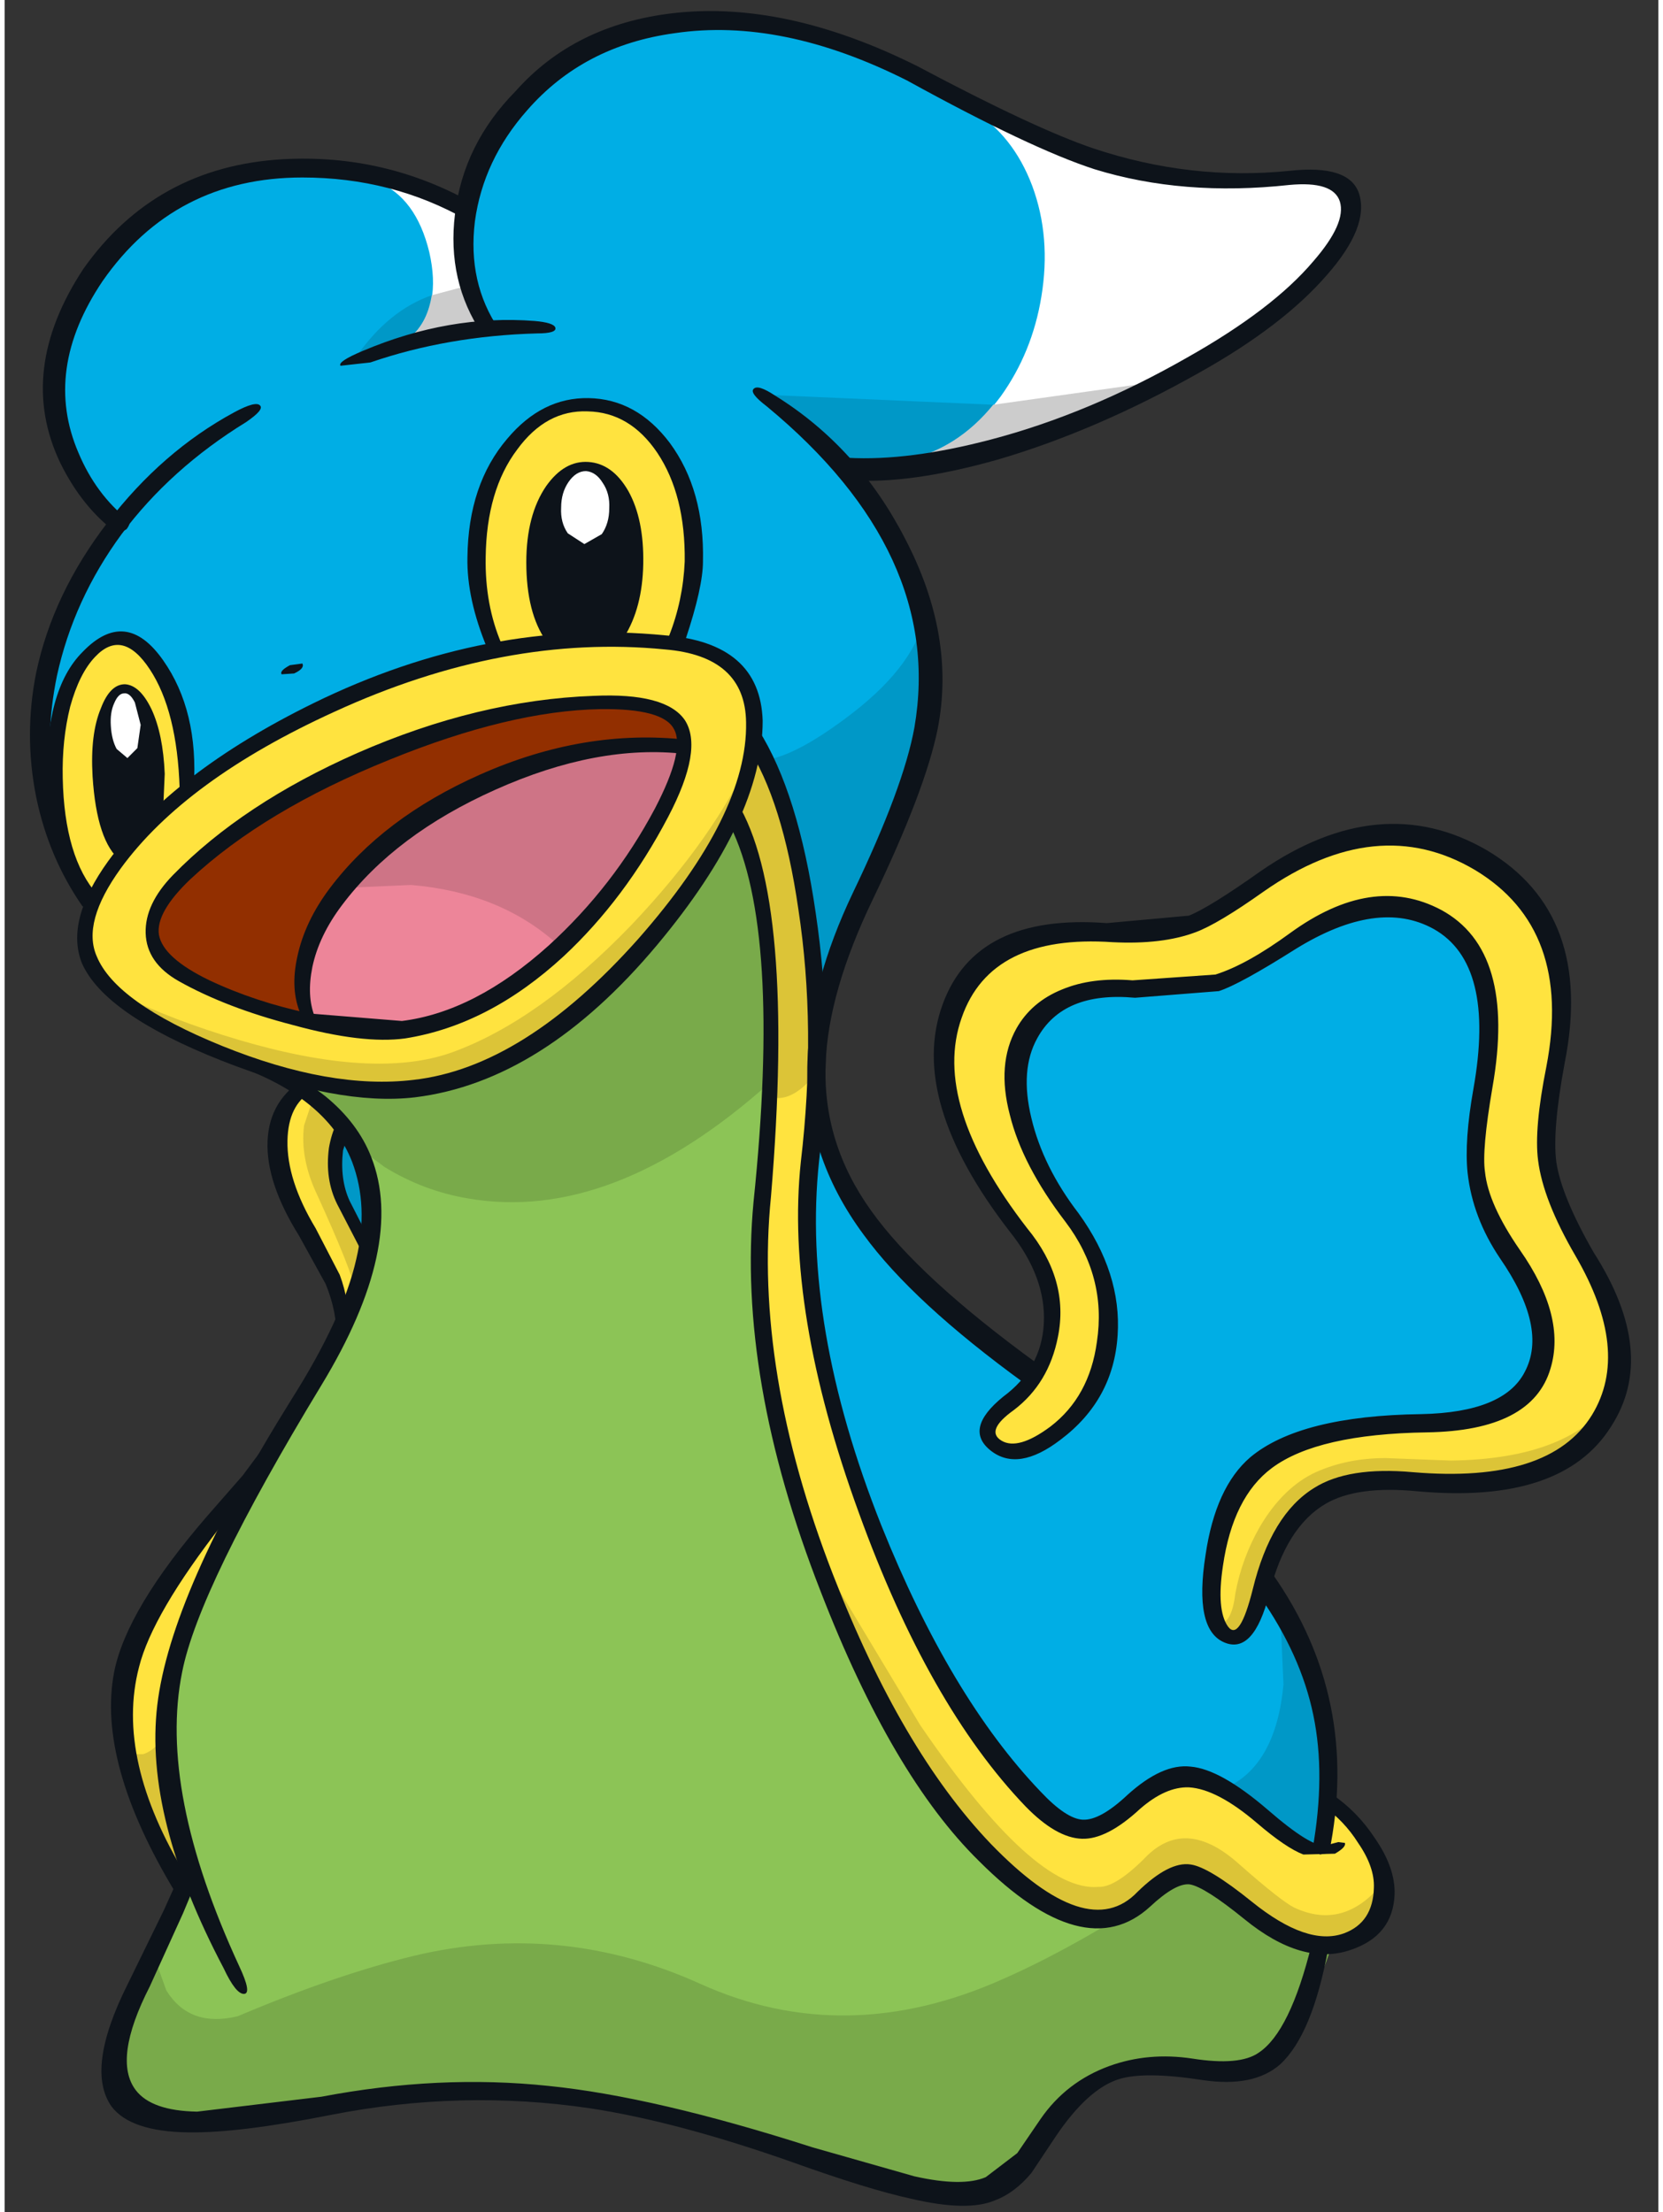 <?xml version='1.0' encoding='utf-8'?>
<svg xmlns="http://www.w3.org/2000/svg" version="1.1" width="100px" height="133px" viewBox="-1.55 -0.65 99.7 133.35"><rect x="-1.55" y="-0.65" width="99.7" height="133.35" fill="#333333" stroke="none"/><g><path fill="#8cc456" d="M15.95 64.45 Q26.25 67.25 35.25 58.15 39.75 53.65 42.15 48.55 44.45 52.3 44.65 58.85 44.85 63.55 43.85 75.6 44.6 85.8 48.15 95.15 51.5 104.0 56.55 109.95 63.15 117.7 67.35 113.5 68.3 112.55 69.7 112.55 L70.95 112.7 Q75.3 116.2 77.85 117.0 76.4 122.15 74.75 123.45 73.65 124.35 70.7 124.15 L65.85 124.3 Q63.4 124.9 61.8 127.0 59.35 130.3 58.2 130.9 L50.95 130.7 Q40.95 127.6 37.6 126.8 33.1 125.75 26.7 125.3 24.05 125.15 17.45 126.45 L8.5 127.55 Q5.4 127.35 5.15 124.2 4.95 122.2 5.7 120.5 L9.55 112.0 Q4.9 101.1 15.8 84.8 19.75 79.0 20.55 72.05 20.85 69.6 18.4 66.75 L15.95 64.45"/><path fill="#ffe33f" d="M85.25 49.95 Q88.7 50.9 90.6 54.1 92.55 57.35 92.2 61.95 L91.35 68.1 Q91.3 70.55 94.0 75.45 97.5 81.4 94.2 85.5 90.9 89.55 83.2 88.8 78.15 88.3 75.8 91.5 74.6 93.1 74.4 94.8 77.15 98.6 77.95 103.7 78.35 106.3 78.2 108.1 L80.9 111.0 Q82.4 113.25 81.25 114.75 79.8 116.65 78.05 116.7 76.05 116.7 73.35 114.4 70.95 112.35 69.2 112.7 68.5 112.8 66.7 114.1 64.6 115.55 62.65 114.95 58.85 113.8 53.8 106.3 48.35 98.15 46.0 89.2 43.25 78.65 44.5 66.2 45.35 57.85 43.85 52.1 L42.2 48.05 Q42.75 47.5 43.8 44.0 46.25 48.9 46.85 55.45 L47.75 67.0 Q48.45 72.1 54.5 77.65 57.5 80.4 60.4 82.15 62.0 80.05 61.4 77.25 60.85 74.8 58.9 72.65 57.25 70.85 56.15 67.9 55.15 65.3 55.15 63.6 55.15 59.5 57.45 57.35 59.75 55.15 63.7 55.65 68.0 56.2 71.7 54.3 L75.45 51.8 Q80.85 48.8 85.25 49.95"/><path fill="#00aee5" d="M85.55 55.05 Q88.2 56.9 87.9 62.4 L87.25 70.25 Q87.6 73.1 89.35 74.85 91.05 76.6 91.35 79.55 91.75 83.25 87.4 84.55 L83.0 85.15 80.55 85.25 Q77.5 85.65 74.75 86.85 72.25 88.5 71.4 92.75 70.5 96.95 72.2 97.9 73.1 98.45 74.7 95.3 77.35 98.4 78.05 104.75 78.6 110.55 77.6 110.95 76.95 111.15 75.7 110.2 L72.35 107.2 Q70.55 105.55 68.5 106.35 L66.8 107.45 Q65.85 109.15 64.1 109.4 60.55 109.9 56.45 102.75 49.7 92.35 47.7 80.75 46.45 73.35 47.25 66.7 49.2 72.45 55.0 77.9 57.9 80.6 60.4 82.15 L60.0 82.75 59.25 83.7 58.05 84.75 Q57.3 85.6 57.85 86.2 58.95 87.65 61.2 86.25 63.7 84.7 64.85 80.8 65.75 77.6 63.2 73.4 59.95 68.0 59.6 66.4 58.9 63.1 60.55 60.75 62.25 58.4 65.05 58.8 69.9 59.5 73.6 57.65 L78.5 54.9 Q82.75 53.1 85.55 55.05"/><path fill="#00aee5" d="M61.25 11.35 Q61.9 13.95 61.3 18.15 60.85 21.5 58.4 24.25 L55.5 26.85 Q54.75 27.45 49.4 27.55 53.35 32.2 54.1 37.7 54.7 42.5 52.9 46.8 50.65 52.0 47.55 59.85 47.55 54.95 45.7 49.0 L43.8 44.0 3.65 53.75 Q-1.55 46.4 1.5 37.8 2.45 35.1 4.1 32.6 L5.6 30.65 Q4.7 30.3 3.7 29.2 1.7 26.95 1.4 23.0 1.6 16.15 7.55 12.1 10.55 10.1 13.45 9.45 18.25 9.1 22.7 10.3 24.95 10.9 26.2 11.55 30.15 -0.6 43.35 0.9 47.85 1.45 52.75 3.5 56.6 5.15 58.25 6.55 60.55 8.5 61.25 11.35"/><path fill="#ffffff" d="M21.9 10.05 L26.2 11.55 Q25.75 15.0 26.7 17.4 27.2 18.65 27.8 19.15 L23.75 19.9 Q25.1 16.7 24.2 13.75 23.55 11.45 21.9 10.05"/><path fill="#ffffff" d="M79.05 13.55 Q74.1 20.85 64.3 24.55 61.25 25.75 58.05 26.4 L55.5 26.85 Q59.6 24.4 61.45 17.4 62.4 13.85 60.7 9.85 L58.85 6.6 63.8 8.7 Q69.55 10.7 73.6 10.25 78.05 9.75 79.2 10.8 80.15 11.6 79.05 13.55"/><path fill="#ffe33f" d="M16.3 65.05 Q21.25 68.65 20.4 74.6 19.95 77.55 18.55 79.8 18.9 78.2 17.95 76.3 L15.55 71.45 Q14.45 68.65 15.25 66.6 L16.3 65.05"/><path fill="#ffe33f" d="M7.35 96.15 Q8.6 93.7 10.75 91.7 L12.65 90.15 Q8.4 96.8 8.2 103.75 8.05 108.35 9.75 112.8 L9.3 113.35 Q3.25 104.05 7.35 96.15"/><path fill="#00aee5" d="M18.7 67.35 Q20.5 68.65 20.4 71.35 20.4 72.7 20.0 73.75 18.45 71.85 18.4 69.4 L18.7 67.35"/><path fill="#ffe33f" d="M7.25 49.15 Q4.8 51.65 3.6 53.45 3.25 53.15 2.8 52.25 1.95 50.45 1.55 47.4 0.85 42.4 2.85 39.7 L5.0 38.0 5.6 37.95 Q6.3 38.05 6.95 38.65 8.95 40.55 9.5 47.05 L7.25 49.15"/><path fill="#ffe33f" d="M28.0 38.45 Q27.1 36.6 26.85 34.1 26.3 29.0 29.5 25.55 31.35 23.55 33.7 23.65 35.95 23.7 37.65 25.65 41.8 30.2 38.95 38.0 L34.95 37.8 Q30.45 37.7 28.0 38.45"/><path fill="#ffe33f" d="M43.5 41.7 Q44.5 45.95 39.6 53.2 35.3 59.2 30.4 62.3 27.9 63.85 26.3 64.2 21.45 66.0 13.25 63.5 4.85 60.95 3.45 56.95 2.1 52.9 8.75 47.55 12.1 44.9 15.7 43.05 20.15 40.3 26.85 38.8 35.3 36.9 41.55 38.85 L42.35 39.45 Q43.2 40.35 43.5 41.7"/><path fill="#ed8599" d="M39.5 44.45 Q37.45 50.55 33.35 55.2 26.35 63.1 16.8 60.95 16.15 59.3 16.6 56.9 17.55 52.2 23.2 48.8 28.9 45.4 34.75 44.6 L39.5 44.45"/><path fill="#922f00" d="M22.2 49.25 Q17.2 52.9 16.5 57.3 16.15 59.5 16.8 60.95 L14.3 60.35 Q11.3 59.45 8.75 57.8 7.65 57.35 7.4 56.0 7.05 54.3 8.55 52.7 12.1 49.05 19.2 45.7 28.1 41.45 35.85 41.65 38.8 41.9 39.35 43.35 39.65 44.05 39.3 44.7 37.8 44.05 34.9 44.25 29.15 44.7 22.2 49.25"/><path fill="#ffffff" d="M20.9 10.3 Q20.7 10.25 21.2 10.15 L21.85 10.15 Q24.0 11.0 24.9 14.2 25.9 17.7 23.65 19.8 L23.2 19.85 Q22.9 19.7 23.05 19.55 24.8 17.85 24.05 14.55 23.25 11.25 20.9 10.3"/><path fill="#ffffff" d="M61.4 10.35 Q62.65 13.65 62.0 17.5 61.4 21.1 59.35 23.75 56.9 26.9 53.15 27.75 L52.75 27.5 Q52.6 27.2 52.8 27.1 56.2 26.35 58.5 23.25 60.4 20.6 60.95 17.25 61.55 13.65 60.4 10.55 59.25 7.5 56.75 5.95 56.55 5.85 56.85 5.55 57.1 5.3 57.3 5.4 60.1 7.15 61.4 10.35"/><path fill="#79aa4a" d="M75.55 122.35 Q73.7 124.45 71.25 124.1 67.55 123.6 65.55 124.15 63.15 124.85 61.35 127.45 58.85 130.95 57.35 131.3 54.15 132.0 44.35 128.65 35.15 125.55 27.55 125.45 L19.45 126.05 12.85 127.05 Q7.35 127.65 5.55 125.95 3.55 124.05 7.35 117.0 L8.2 119.35 Q9.6 121.6 12.5 120.9 18.4 118.4 23.15 117.25 32.0 115.15 40.4 118.95 49.15 122.9 58.65 118.65 63.65 116.45 69.85 112.2 71.3 112.5 73.25 114.25 75.15 116.05 78.45 116.7 77.15 120.55 75.55 122.35"/><path fill="#ce7486" d="M32.9 44.65 Q36.75 43.95 39.2 44.6 38.4 48.85 35.0 53.0 L31.75 56.25 Q28.3 53.15 22.95 52.7 L18.35 52.9 Q25.25 46.1 32.9 44.65"/><path fill="#0098c7" d="M54.0 36.15 L54.05 41.55 Q53.8 45.1 52.3 49.0 L47.55 59.8 Q47.6 55.6 46.0 49.95 L44.4 45.15 Q46.3 44.85 49.55 42.35 53.5 39.3 54.0 36.15"/><path fill="#0098c7" d="M78.05 104.3 Q78.65 110.75 77.9 110.95 77.4 111.05 76.45 110.55 L74.8 109.3 73.1 107.8 72.15 107.1 Q75.1 105.7 75.55 100.9 L75.35 96.4 Q77.4 97.55 78.05 104.3"/><path fill="#79aa4a" d="M19.6 68.4 L16.45 64.7 Q27.35 66.95 35.9 58.1 40.15 53.65 42.25 48.75 43.95 51.2 44.45 58.15 L44.6 64.6 Q35.1 73.1 26.4 71.6 23.7 71.15 21.35 69.7 L19.6 68.4"/><path fill="#dcc437" d="M48.85 96.6 L47.55 93.2 53.65 103.35 Q60.55 113.45 64.4 113.1 65.45 113.15 67.35 111.2 69.75 108.9 72.9 111.75 75.4 113.95 76.2 114.35 79.2 115.75 81.55 112.85 81.65 114.3 81.0 115.2 80.3 116.1 78.45 116.7 77.3 117.05 74.85 115.65 73.05 114.6 71.8 113.5 70.8 112.6 70.05 112.5 68.9 112.3 67.55 113.55 65.45 115.45 64.2 115.35 58.35 115.15 52.35 104.15 50.5 100.7 48.85 96.6"/><path fill="#dcc437" d="M81.7 87.25 L85.65 87.4 Q93.0 87.3 95.55 83.4 95.3 84.7 94.1 86.05 91.75 88.65 87.05 88.7 L79.25 89.05 Q76.95 89.5 75.75 91.45 75.2 92.35 74.1 95.6 73.4 97.6 72.35 97.7 72.0 97.75 71.85 97.5 L71.75 97.25 Q72.45 97.1 72.65 95.4 73.05 93.25 74.15 91.35 75.55 89.0 77.5 88.1 79.4 87.25 81.7 87.25"/><path fill="#dcc437" d="M42.3 48.2 Q43.35 47.3 43.6 44.15 46.8 49.4 47.4 57.25 47.75 61.15 47.4 64.0 46.2 65.55 45.05 65.55 L44.2 65.2 Q45.1 58.25 43.8 52.55 L42.3 48.2"/><path fill="#0098c7" d="M18.85 67.65 Q20.25 68.7 20.35 71.5 20.45 72.95 20.2 74.15 18.4 71.95 18.45 69.55 L18.85 67.65"/><path fill="#dcc437" d="M17.0 65.7 L18.85 67.65 Q17.95 69.55 18.9 72.1 19.35 73.35 20.0 74.25 L19.6 77.15 Q19.35 75.9 17.3 71.4 16.25 69.2 16.5 67.2 L17.0 65.7"/><path fill="#dcc437" d="M5.4 59.3 Q8.55 60.85 12.6 62.05 20.75 64.45 25.4 62.8 30.65 60.9 36.2 55.15 41.25 49.85 43.6 44.65 42.6 48.5 39.8 52.9 34.25 61.7 25.2 64.65 17.35 65.8 10.6 62.65 L5.4 59.3"/><path fill="#dcc437" d="M5.75 105.1 L6.8 105.1 Q7.9 104.75 8.45 103.0 L8.45 106.55 Q8.65 110.45 9.5 112.05 L9.0 112.8 Q8.35 112.1 7.65 110.8 6.2 108.15 5.75 105.1"/><path fill="#0098c7" d="M52.8 27.1 Q52.55 27.2 52.75 27.5 L49.5 27.65 47.1 25.4 Q45.05 23.35 44.35 23.15 L58.05 23.75 Q55.9 26.4 52.8 27.1"/><path fill="#0098c7" d="M23.05 19.55 Q22.85 19.75 23.4 19.9 L19.65 20.85 Q21.6 18.05 24.2 17.15 23.95 18.7 23.05 19.55"/><path fill="#cccccc" d="M23.4 19.9 Q22.85 19.75 23.05 19.55 23.95 18.7 24.2 17.15 L26.45 16.55 Q26.95 18.35 27.8 19.15 L26.65 19.35 23.75 19.8 23.85 19.65 23.65 19.8 23.6 19.85 23.4 19.9"/><path fill="#cccccc" d="M58.05 23.75 L68.4 22.3 Q62.75 25.05 59.1 26.15 L55.8 26.8 54.9 27.2 52.75 27.5 Q52.55 27.2 52.8 27.1 55.9 26.4 58.05 23.75"/><path fill="#0d131a" d="M26.85 11.7 Q27.05 11.8 26.75 12.25 L26.3 12.6 Q21.8 10.05 16.4 10.05 8.7 10.05 4.35 16.3 0.75 21.65 2.9 26.65 3.95 29.15 5.9 30.7 6.1 30.85 5.8 31.25 L5.3 31.55 Q3.15 30.0 1.8 27.25 -0.85 21.7 3.2 15.55 7.55 9.4 15.2 8.95 21.45 8.6 26.85 11.7"/><path fill="#0d131a" d="M64.1 8.3 Q69.95 10.25 75.9 9.65 79.5 9.25 80.1 11.0 80.75 13.0 78.15 15.95 75.5 19.0 70.5 21.8 64.3 25.3 58.35 27.05 53.05 28.55 49.45 28.3 49.25 28.3 49.15 27.6 49.1 26.9 49.3 26.95 52.95 27.15 57.9 25.85 63.8 24.3 69.75 20.9 74.9 18.0 77.35 15.1 79.35 12.8 78.95 11.5 78.55 10.25 75.9 10.5 69.5 11.2 64.15 9.55 60.3 8.3 52.85 4.2 45.3 0.4 38.85 1.35 33.35 2.1 29.95 6.0 27.3 9.0 26.8 12.7 26.35 16.4 28.25 19.2 L27.25 19.5 Q25.1 16.3 25.6 12.25 26.1 8.05 29.25 4.85 32.8 0.85 38.7 0.15 45.5 -0.65 53.5 3.35 60.55 7.1 64.1 8.3"/><path fill="#0d131a" d="M74.1 95.55 Q74.0 95.4 74.4 94.75 74.8 94.05 74.9 94.25 80.2 101.8 78.3 111.05 L77.75 111.15 77.3 110.85 Q78.1 106.35 77.35 102.75 76.6 99.1 74.1 95.55"/><path fill="#0d131a" d="M44.4 23.85 Q43.35 23.05 43.6 22.8 43.85 22.5 44.9 23.2 49.9 26.3 52.75 31.85 55.8 37.7 54.7 43.3 53.95 47.0 50.8 53.55 48.1 59.15 47.95 63.45 47.75 68.25 50.7 72.35 53.55 76.35 60.7 81.55 60.9 81.65 60.5 82.25 L59.95 82.75 Q53.2 77.85 50.25 73.8 46.65 68.95 46.85 63.35 47.0 58.6 49.6 53.15 52.65 46.8 53.3 43.2 55.1 32.7 44.4 23.85"/><path fill="#0d131a" d="M20.05 20.5 Q25.25 18.3 30.4 18.7 31.55 18.8 31.65 19.1 31.75 19.45 30.55 19.45 25.15 19.6 20.5 21.2 L18.7 21.4 Q18.5 21.15 20.05 20.5"/><path fill="#0d131a" d="M12.3 24.2 Q13.6 23.5 13.85 23.8 14.1 24.05 13.0 24.8 8.45 27.6 5.5 31.55 2.6 35.5 1.6 40.1 0.85 43.75 1.4 47.2 2.0 50.75 3.85 53.45 L3.6 53.9 3.15 54.0 Q1.1 51.05 0.35 47.4 -0.4 43.65 0.35 39.9 1.35 35.15 4.65 30.85 7.95 26.55 12.3 24.2"/><path fill="#0d131a" d="M12.0 63.45 Q11.8 63.4 12.4 63.25 L13.25 63.15 Q15.9 63.95 17.8 65.45 19.75 67.05 20.55 69.1 22.65 74.45 17.55 82.85 10.15 95.05 9.15 100.15 7.7 107.3 12.6 117.9 13.35 119.5 12.9 119.55 12.4 119.6 11.65 118.0 6.85 108.9 7.65 102.15 8.45 95.4 15.75 83.7 18.85 78.8 19.65 75.25 20.4 72.05 19.4 69.4 17.85 65.4 12.0 63.45"/><path fill="#0d131a" d="M70.05 123.45 Q72.9 123.9 74.05 123.1 75.95 121.85 77.25 116.55 L77.85 116.45 Q78.35 116.6 78.25 116.8 77.3 122.0 75.35 123.8 73.75 125.2 70.7 124.75 67.15 124.2 65.6 124.7 63.75 125.3 61.85 128.1 L60.35 130.35 Q59.35 131.55 58.15 132.0 56.5 132.7 53.1 131.9 50.55 131.35 45.95 129.7 39.0 127.25 33.75 126.45 26.0 125.3 18.1 126.85 12.55 127.95 9.5 127.9 6.05 127.85 4.9 126.35 3.3 124.1 5.85 119.0 L8.05 114.5 9.2 111.95 9.8 111.9 10.2 112.3 9.2 114.7 7.2 119.1 Q4.95 123.5 6.35 125.35 7.3 126.6 10.05 126.65 L17.55 125.75 Q24.65 124.4 31.25 125.1 37.65 125.75 47.15 128.8 L53.3 130.55 Q56.2 131.2 57.6 130.6 L59.5 129.15 60.9 127.1 Q62.45 124.85 65.05 123.9 67.4 123.05 70.05 123.45"/><path fill="#0d131a" d="M14.55 85.95 L15.0 86.0 Q15.3 86.25 15.2 86.45 L13.55 88.9 11.6 91.2 Q7.35 96.65 6.55 99.85 5.1 105.4 9.4 112.45 L9.2 113.15 8.75 113.45 Q4.0 105.6 5.05 100.15 5.8 96.35 10.7 90.7 L12.8 88.3 14.55 85.95"/><path fill="#0d131a" d="M16.65 64.3 L17.0 64.6 Q17.15 65.05 16.95 65.15 15.55 65.95 15.5 68.1 15.45 70.5 17.2 73.4 L18.65 76.2 Q19.25 77.8 19.2 79.6 L18.85 80.05 Q18.45 80.25 18.45 80.05 18.5 78.45 17.8 76.75 L16.2 73.85 Q14.2 70.65 14.3 68.15 14.4 65.6 16.65 64.3"/><path fill="#0d131a" d="M18.45 67.1 L18.95 67.15 19.2 67.6 18.85 68.7 Q18.65 70.45 19.25 71.75 L20.4 74.0 20.3 74.55 Q20.05 74.95 19.95 74.75 L18.5 71.95 Q17.75 70.45 18.0 68.55 18.15 67.7 18.45 67.1"/><path fill="#0d131a" d="M42.2 49.15 Q42.1 48.95 42.3 48.25 42.5 47.5 42.6 47.7 46.15 53.55 44.65 71.5 43.6 81.95 48.4 94.3 52.5 104.85 57.9 110.5 63.75 116.55 66.75 113.4 68.65 111.55 69.95 111.75 71.05 111.9 73.65 114.0 77.0 116.7 79.2 115.9 80.95 115.25 81.0 113.15 81.05 111.9 80.05 110.45 79.2 109.1 77.9 108.2 77.7 108.05 78.0 107.7 78.25 107.35 78.45 107.5 80.0 108.55 81.05 110.15 82.3 111.95 82.25 113.55 82.15 116.05 79.6 116.9 76.7 117.9 73.2 115.05 70.8 113.1 69.9 112.95 69.05 112.85 67.5 114.3 63.55 117.9 57.2 111.55 51.95 106.4 47.65 95.3 42.6 82.4 43.6 71.8 45.3 55.4 42.2 49.15"/><path fill="#0d131a" d="M43.2 44.3 L43.45 43.65 Q43.8 43.15 43.9 43.35 46.3 47.15 47.35 54.4 48.45 61.8 47.55 69.35 46.5 79.2 51.3 91.3 55.45 101.65 60.9 107.35 62.45 109.0 63.45 109.05 64.5 109.1 66.15 107.55 68.25 105.65 69.95 105.85 71.75 106.0 74.6 108.45 77.25 110.75 78.1 110.6 L78.85 110.4 79.25 110.45 Q79.35 110.7 78.65 111.1 L76.75 111.15 Q75.7 110.75 73.95 109.25 71.55 107.2 69.85 107.1 68.45 107.05 66.9 108.4 64.9 110.25 63.4 110.2 61.85 110.15 60.0 108.25 54.15 102.15 49.95 90.55 45.5 78.35 46.45 69.4 47.4 61.35 46.3 54.15 45.35 47.6 43.2 44.3"/><path fill="#0d131a" d="M85.05 54.2 Q89.6 56.65 88.15 64.9 87.5 68.7 87.7 70.0 87.9 71.95 89.8 74.7 92.6 78.7 91.65 81.85 90.55 85.6 84.2 85.7 77.6 85.8 74.85 87.85 72.5 89.6 71.9 93.75 71.5 96.4 72.2 97.4 72.9 98.35 73.7 95.15 74.8 90.65 77.4 89.05 79.45 87.75 83.35 88.1 91.6 88.8 94.15 84.65 96.5 80.8 93.15 75.05 91.2 71.7 90.9 69.3 90.65 67.4 91.4 63.65 93.0 55.35 87.1 51.8 81.2 48.3 74.35 53.1 71.6 55.05 70.25 55.55 68.25 56.3 65.25 56.15 57.9 55.65 56.15 60.7 54.3 65.9 60.1 73.4 62.65 76.5 61.95 79.95 61.4 82.75 59.3 84.35 57.55 85.6 58.55 86.2 59.55 86.8 61.5 85.35 63.85 83.55 64.3 80.25 64.9 76.3 62.4 73.0 59.8 69.6 59.05 66.55 58.25 63.5 59.45 61.35 60.35 59.75 62.2 59.0 64.0 58.25 66.45 58.45 L71.45 58.1 Q73.35 57.5 75.95 55.6 80.9 52.0 85.05 54.2 M86.65 70.05 Q86.45 68.1 87.0 65.0 88.35 57.45 84.6 55.35 81.25 53.5 76.3 56.55 72.9 58.7 71.65 59.1 L66.6 59.5 Q62.25 59.1 60.7 61.95 59.65 63.85 60.35 66.75 61.05 69.7 63.2 72.5 65.8 76.1 65.55 79.85 65.3 83.75 62.1 86.15 59.55 88.1 57.9 86.8 56.25 85.5 58.65 83.55 60.95 81.85 61.1 79.15 61.25 76.35 59.05 73.6 52.9 65.65 55.0 59.9 57.0 54.4 64.9 55.0 L69.85 54.55 Q71.1 54.05 74.2 51.85 81.4 46.9 87.8 50.6 94.3 54.45 92.5 63.45 91.75 67.5 92.0 69.4 92.3 71.45 94.25 74.85 98.15 80.95 95.3 85.35 92.35 90.05 83.6 89.25 80.0 88.9 78.1 90.0 75.7 91.4 74.7 95.4 73.75 99.15 71.95 98.35 70.15 97.55 70.85 93.1 71.45 89.0 73.55 87.2 76.55 84.7 83.85 84.6 88.85 84.5 90.1 82.05 91.5 79.4 88.6 75.2 86.95 72.75 86.65 70.05"/><path fill="#0d131a" d="M38.25 38.5 Q28.6 37.55 18.35 42.25 9.35 46.35 5.45 51.7 3.1 54.95 4.0 57.0 5.15 59.8 11.55 62.4 18.1 65.05 23.1 64.45 29.75 63.7 36.65 55.95 43.25 48.45 43.15 42.9 43.1 38.9 38.25 38.5 M17.05 41.75 Q27.55 36.6 38.25 37.65 44.0 38.1 44.15 42.8 44.15 48.7 37.8 56.3 30.9 64.55 23.2 65.5 18.55 66.05 11.55 63.3 4.45 60.5 3.1 57.4 2.1 54.85 4.7 51.25 8.6 45.9 17.05 41.75"/><path fill="#0d131a" d="M37.65 48.1 Q39.5 44.55 38.8 43.3 38.15 42.05 34.35 42.1 28.9 42.2 21.65 45.15 14.1 48.2 9.65 52.35 7.55 54.35 7.75 55.7 8.0 57.1 10.8 58.45 13.55 59.75 16.85 60.45 L22.4 60.9 Q26.8 60.35 31.25 56.35 35.15 52.8 37.65 48.1 M33.95 41.3 Q38.3 41.1 39.45 42.75 40.6 44.5 38.45 48.6 35.85 53.55 32.15 57.0 27.65 61.15 22.6 61.95 20.05 62.3 15.85 61.15 11.8 60.1 8.95 58.5 7.0 57.4 6.95 55.6 6.9 53.85 8.6 52.1 12.8 47.8 19.7 44.75 27.0 41.55 33.95 41.3"/><path fill="#0d131a" d="M27.1 46.05 Q33.4 43.25 39.6 43.95 39.85 44.0 39.75 44.4 L39.45 44.8 Q34.2 44.2 28.05 46.95 22.0 49.65 18.8 53.9 17.4 55.75 17.0 57.65 16.65 59.4 17.15 60.65 17.25 60.85 16.8 60.8 16.4 60.7 16.3 60.5 15.65 59.0 16.1 57.0 16.55 54.9 18.05 52.9 21.25 48.65 27.1 46.05"/><path fill="#0d131a" d="M39.45 33.2 Q39.5 29.2 37.8 26.65 36.15 24.2 33.6 24.15 31.1 24.05 29.35 26.45 27.5 28.9 27.45 32.95 27.4 35.8 28.4 38.15 L28.1 38.5 27.55 38.45 Q26.3 35.45 26.35 32.95 26.4 28.55 28.75 25.8 30.85 23.3 33.65 23.35 36.55 23.4 38.55 26.05 40.65 28.9 40.55 33.2 40.55 34.75 39.5 37.9 L38.95 38.0 38.5 37.7 Q39.35 35.55 39.45 33.2"/><path fill="#0d131a" d="M35.8 37.75 L31.1 38.0 Q29.9 36.3 29.9 33.25 29.9 30.4 31.1 28.65 32.2 27.1 33.65 27.2 35.1 27.3 36.05 28.95 37.0 30.65 36.95 33.35 36.9 36.0 35.8 37.75"/><path fill="#ffffff" d="M32.0 29.95 Q32.0 29.05 32.45 28.4 32.9 27.75 33.5 27.75 34.1 27.8 34.5 28.45 34.95 29.1 34.9 30.0 34.9 30.9 34.45 31.55 L33.4 32.15 32.4 31.5 Q31.95 30.85 32.0 29.95"/><path fill="#0d131a" d="M3.9 38.95 Q2.95 39.95 2.4 41.95 1.9 43.95 1.95 46.25 2.05 51.05 4.05 53.3 L4.0 53.8 Q3.75 54.15 3.6 54.0 1.05 51.1 1.0 46.55 0.85 40.95 3.15 38.65 5.75 35.95 8.0 39.15 10.15 42.2 9.85 46.85 9.85 47.1 9.45 47.1 9.0 47.15 9.0 46.9 8.85 42.2 7.2 39.7 5.55 37.2 3.9 38.95"/><path fill="#0d131a" d="M3.75 46.15 Q3.6 43.6 4.25 42.05 4.8 40.6 5.7 40.6 6.6 40.65 7.3 42.1 8.0 43.6 8.1 46.0 L8.0 48.25 5.45 51.25 Q4.0 50.1 3.75 46.15"/><path fill="#ffffff" d="M4.85 43.1 Q4.8 42.3 5.05 41.75 5.3 41.15 5.65 41.15 6.0 41.1 6.3 41.7 L6.65 43.05 6.45 44.45 5.85 45.05 5.2 44.5 Q4.9 43.95 4.85 43.1"/><path fill="#0d131a" d="M15.15 40.0 Q15.0 39.8 15.65 39.45 L16.4 39.35 Q16.55 39.65 15.9 39.95 L15.15 40.0"/></g></svg>